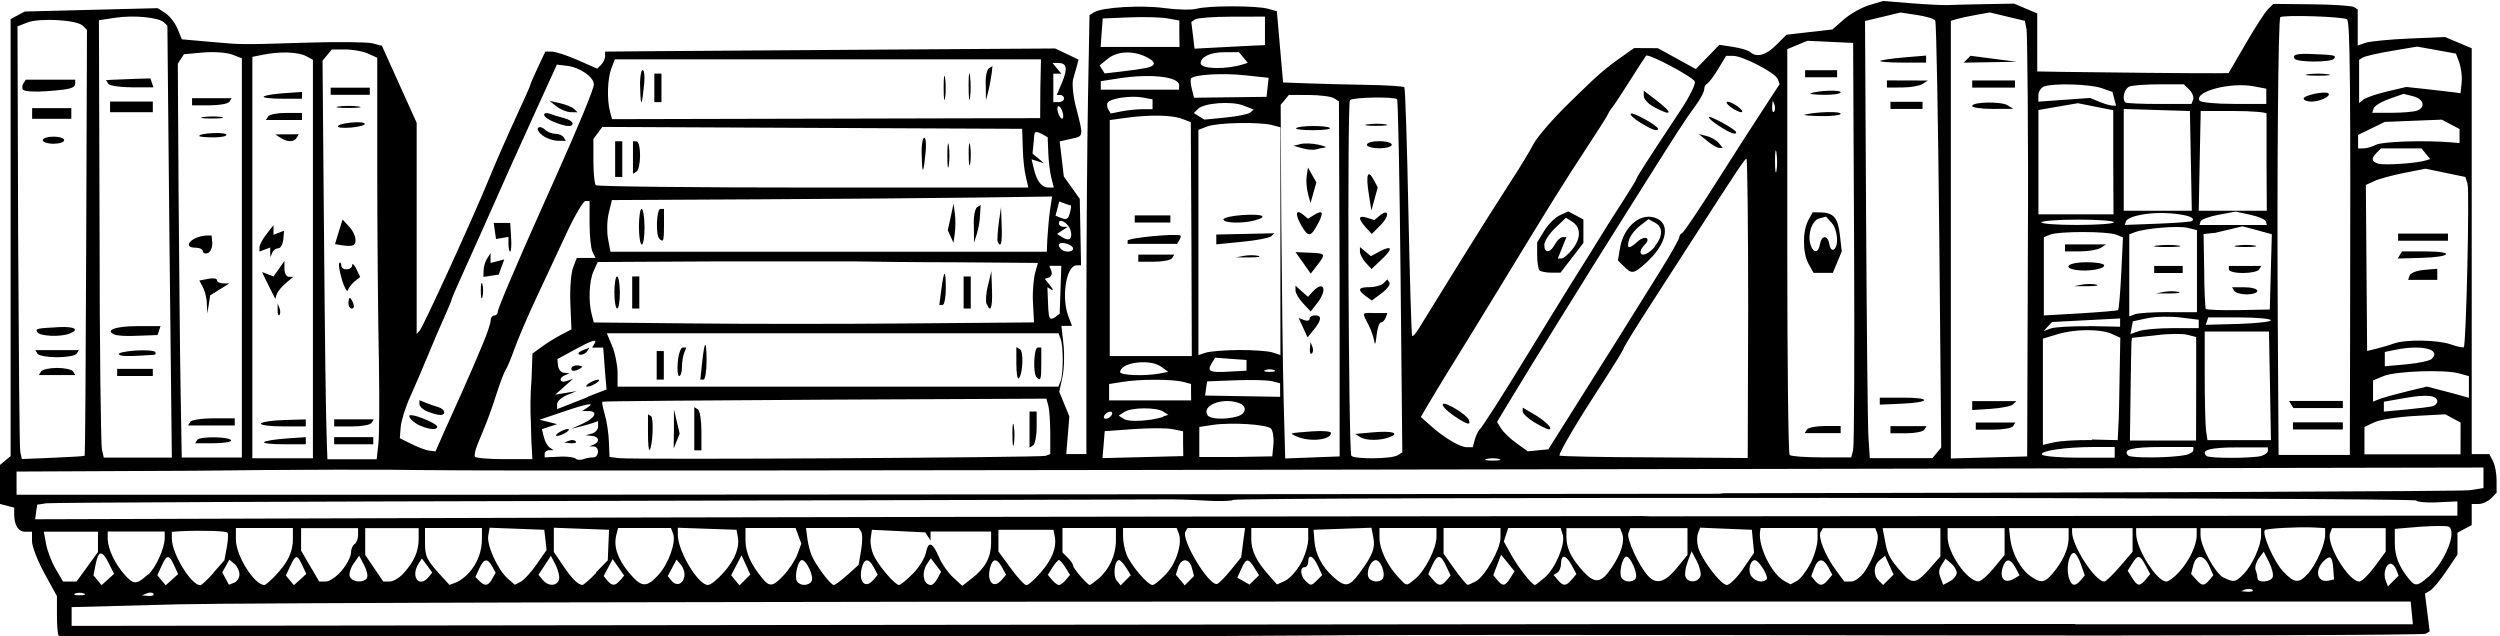 <svg width="393" height="100" version="1.1" viewBox="0 0 393 100" xmlns="http://www.w3.org/2000/svg">
<path d="m9.21 99.9c-0.14-0.14-0.26-1.6-0.26-3.23v-2.96l-1.96-3.57c-1.07-1.96-1.96-4.24-1.96-5.06v-1.49h-1.06c-1.09 0-1.74-1.03-1.74-2.78v-1.01l-2.23-0.58v-6.13l0.84-0.7 0.83-0.69v-68.7l2.23-1.19 20.9-0.526 1.21 0.795c0.67 0.438 1.52 1.54 1.9 2.45l0.68 1.65 4.3 0.383c5.31 0.474 4.7 0.468 15.4 0.141 4.86-0.149 9.49-0.1 10.3 0.115l1.45 0.386 5.46 12.1v33.2l0.47-0.53c0.6-0.68 8.39-17.7 11-24.1 1.12-2.72 3.02-7.04 4.22-9.61 1.19-2.57 2.17-4.78 2.17-4.9s0.53-1.36 1.18-2.74l1.18-2.51h1.04c0.58 0 2.42 0.604 4.08 1.34l3.04 1.34 0.62-0.616c0.34-0.339 0.62-0.943 0.62-1.34v-0.727l6.85-0.06c3.78-0.03 19.7-0.141 35.4-0.244l28.5-0.186 3.68 1.75-0.24 0.909c-0.14 0.5-0.42 1.47-0.61 2.16-0.21 0.688 0 2.79 0.51 4.66 1.13 4.43 1.16 4.29-0.88 4.74l-1.75 0.385 0.33 2.76 0.32 2.76 1.26 1.76 1.25 1.76 0.1 5.22 0.1 5.22h-0.67c-1.67 0-2.47 5.01-1.3 8.08l0.55 1.44h-1.67l0.33 2.94c0.18 1.62 0.1 3.95-0.18 5.18l-0.49 2.24 0.8 1.94 0.79 1.94-0.24 2.96-0.25 2.95h3.17v-21.4c0-11.8 0.12-27.3 0.25-34.5l0.24-13.1 0.71-0.44c1.29-0.798 7.41-1.16 11.1-0.663 2 0.27 4.26 0.316 5.04 0.102 1.8-0.502 9.38-0.505 11.2 0l1.4 0.386 0.98 11.2 3.71 0.141c2.04 0.08 6.27 0.185 9.4 0.238 3.13 0.05 5.81 0.223 5.95 0.377s0.43 8.97 0.64 19.6c0.22 10.6 0.48 19.4 0.59 19.5 0.11 0.11 0.57-0.39 1.01-1.11 0.45-0.72 3.15-5.09 5.99-9.7 2.85-4.62 6.5-10.4 8.13-12.9 1.62-2.46 3.38-5.36 3.93-6.44 0.54-1.08 3.05-3.97 5.57-6.44 4.76-4.65 5.55-5.34 8.49-7.42l1.77-1.25 3.74 0.02 5.96 3.28 3.7-3.81 2.17 0.329c1.2 0.181 2.41 0.548 2.7 0.816 0.99 0.902 2.45 0.497 4.07-1.12l1.61-1.61 7.23-0.833 1.8-1.58c1-0.872 2.79-1.88 3.99-2.24l2.17-0.651 4.41 0.353c2.43 0.194 5.05 0.323 5.82 0.286 0.77-0.04 3.42-0.103 5.88-0.147l4.48-0.08 3.64 1.54v9.12l4.06 0.07c6.03 0.1 21.7 0.239 24 0.214l2.02-0.02 2.67-4.59c1.46-2.53 3.04-4.97 3.51-5.44l0.85-0.849 6.03 0.06c3.32 0.03 6.3 0.23 6.64 0.436l0.6 0.375v5.66l1.26-0.423c0.69-0.233 3.78-0.531 6.86-0.664l5.6-0.241 4.2 1.77v63.8h2.76l0.57 1.08c0.32 0.6 0.58 1.96 0.58 3.04v1.96l-0.87 0.88c-0.49 0.48-1.37 0.88-1.96 0.88h-1.08v3.32l-1.12 0.59-1.12 0.6v3.44l-1.75 2.6c-0.96 1.43-2.11 2.81-2.55 3.07l-0.81 0.47 0.37 2.96 0.37 2.97-0.63 0.38c-0.34 0.21-37 0.33-81.4 0.26-44.4-0.1-85.5-0.1-91.4 0-25.7 0.26-199 0.376-199 0.14zm317-1.77h53.1l-0.18-1.78-0.17-1.79h-167c-92.1 0-175 0.21-184 0.44l-16.7 0.44v2.95l131-0.16c72.1-0.1 155-0.15 184-0.14zm-313-4.83c-0.38-0.16-1.01-0.16-1.4 0-0.38 0.15-0.1 0.28 0.7 0.28 0.77 0 1.09-0.13 0.7-0.28zm10.9 0c-0.19-0.19-0.67-0.2-1.08 0l-0.73 0.29 1.07 0.1c0.59 0 0.92-0.1 0.74-0.29zm330-0.56c-0.19-0.19-0.68-0.2-1.08-0.1l-0.73 0.29 1.07 0.1c0.59 0 0.92-0.1 0.74-0.29zm-337-4.17c-1.05-2.12-1.63-2.09-2.07 0.11l-0.35 1.76 0.64 0.77 0.64 0.78 1.96-1.78zm6.16 1.78c1.18-1.01 2.62-4.17 2.62-5.74v-1.05h-8.96v1.09c0 1.6 1.14 4.02 2.71 5.75 1.4 1.54 1.79 1.53 3.63-0.1zm4.09-1.49c-0.8-1.74-1.13-1.73-1.96 0.1l-0.67 1.46 0.66 0.8 0.66 0.79 1.95-1.77zm6.2 1.16 1.71-1.94 0.38-2.03c0.21-1.13 0.26-2.17 0.11-2.32-0.26-0.26-3.82-0.38-7.21-0.23l-1.54 0.1v1.05c0 2.38 3.03 7.35 4.48 7.35 0.19 0 1.12-0.87 2.07-1.94zm4.08 0.27c0-0.55-0.35-1.29-0.79-1.65l-0.8-0.66-0.55 1-0.56 0.99 0.52 0.98 0.52 0.97 0.83-0.32c0.46-0.18 0.83-0.77 0.83-1.31zm5.71 0.13c1.95-2.09 2.69-3.66 2.69-5.7v-1.72h-8.96v1.82c0 2.53 2.9 7.14 4.48 7.14 0.19 0 1-0.7 1.79-1.54zm4.17-1.56c-0.81-1.73-1.04-1.72-1.89 0.12l-0.69 1.48 0.63 0.77 0.63 0.76 0.98-0.88 0.97-0.89zm26.2 1.18c1.35-1.5 2.04-3.34 2.04-5.4v-1.64h-8.95v2.26c0 2.25 0.24 2.75 2.62 5.35l1.23 1.34 1.01-0.38c0.56-0.2 1.48-0.89 2.05-1.53zm3.65 0.96 0.54-0.97-0.54-0.99c-0.72-1.35-1.31-1.26-2.03 0.33l-0.61 1.33 0.63 0.63c0.87 0.88 1.38 0.79 2.01-0.33zm7.01-2.32 1.54-2.22-0.36-3.18-8.59-0.32-0.22 1.28c-0.24 1.52 1.51 5.36 3.08 6.72l1.11 0.97 0.95-0.51c0.52-0.28 1.64-1.52 2.49-2.74zm3.48 2.48c0.17-0.43-0.1-1.46-0.48-2.29l-0.78-1.49-0.98 1.49-0.97 1.48 0.66 0.81c0.85 1.02 2.16 1.03 2.55 0zm5.79-1.14 1.89-1.94 0.2-4.8-8.68-0.32v3.8l1.47 2.18c1.39 2.06 2.33 2.99 3.04 3.01 0.17 0 1.16-0.86 2.19-1.93zm3.86 1.2 0.61-0.74-1.81-2.59-0.71 1.34-0.71 1.32 0.58 0.71c0.74 0.9 1.27 0.88 2.04-0.1zm5.95-0.8c1.61-1.73 2.86-5.2 2.35-6.53l-0.34-0.89h-8.31l-0.27 1.07c-0.47 1.79 0.17 3.75 1.92 5.87 2 2.42 2.77 2.5 4.65 0.48zm4.12 0.21c0.1-0.53-0.13-1.35-0.52-1.82l-0.71-0.85-0.69 1.3-0.69 1.29 0.59 0.73c0.76 0.91 1.78 0.59 2.02-0.65zm6.18-0.64c1.81-2.06 2.55-3.95 2.21-5.68l-0.19-1.03-9.23-0.32v1.1c0 2.57 3.19 7.9 4.73 7.9 0.42 0 1.53-0.89 2.48-1.97zm3.5-1.18-0.69-1.52-0.82 1.57-0.81 1.57 1.31 1.59 1.7-1.7zm6 1.55c0.82-0.88 1.76-2.34 2.1-3.25l0.61-1.66-0.46-1.22-0.45-1.23h-7.87v1.98c0 1.88 0.87 3.8 2.71 6 1.12 1.34 1.63 1.24 3.36-0.62zm4.32 0.98c0.41-0.67-0.79-3.3-1.52-3.3-0.62 0-1.22 2.6-0.78 3.33 0.49 0.77 1.82 0.76 2.3 0zm5.65-0.97 1.75-1.59 0.39-2.31c0.21-1.27 0.23-2.57 0-2.89l-0.36-0.58h-8.31l0.2 1.54c0.1 0.85 0.39 2.04 0.64 2.66 0.57 1.47 3.01 4.76 3.53 4.76 0.22 0 1.19-0.72 2.14-1.59zm4.09 0.78 0.66-0.8-0.62-1.16c-0.79-1.47-1.48-1.46-1.87 0-0.6 2.28 0.54 3.49 1.83 1.94zm6.16-0.94c0.97-0.97 1.9-2.47 2.08-3.35 0.38-1.9 1.04-1.64 2.08 0.8 0.41 0.98 1.4 2.38 2.19 3.11l1.44 1.32 1.58-1.23c2.05-1.61 2.92-3.23 2.95-5.48v-1.82h-9.52v1.4l-0.42-0.64-0.4-0.63-8.4-0.41-0.19 1.35c-0.11 0.73 0.13 1.99 0.53 2.79 0.83 1.67 3.31 4.54 3.92 4.54 0.22 0 1.2-0.79 2.16-1.75zm3.9 0.71 0.56-1.04-1.62-2.12-0.56 0.84c-0.97 1.45-0.62 3.36 0.61 3.36 0.25 0 0.7-0.47 1.01-1.04zm10.1 0.23 0.67-0.8-0.63-1.16c-0.79-1.47-1.48-1.46-1.87 0-0.59 2.28 0.55 3.49 1.83 1.94zm6.12-1.16c1.81-2.06 2.54-3.95 2.2-5.68l-0.19-1.03h-8.66v3.41l1.95 2.65c1.07 1.47 2.17 2.66 2.45 2.66 0.27 0 1.27-0.88 2.22-1.97zm3.95 1.17 0.66-0.79-0.73-1.17c-0.4-0.63-0.85-1.16-1.02-1.16-0.16 0-0.61 0.53-1.01 1.16l-0.73 1.17 0.66 0.79c0.36 0.44 0.85 0.8 1.08 0.8 0.24 0 0.73-0.36 1.09-0.8zm5.11-0.18c1.7-1.43 2.76-3.72 2.76-5.99v-1.99h-8.4v3.84l0.84 0.84c0.46 0.46 0.84 1.03 0.84 1.26 0 0.42 2.26 3.02 2.61 3.02 0.1 0 0.71-0.44 1.35-0.98zm4.36-1.75c-0.41-0.65-0.91-1.19-1.11-1.19-0.7 0-0.99 2.47-0.37 3.22l0.63 0.76 0.79-0.8 0.8-0.8zm6.28 1.01c1.62-1.74 2.59-4.84 2-6.39l-0.33-0.85h-8.43v1.36c0 0.75 0.24 2.01 0.54 2.78 0.63 1.64 3.32 4.82 4.09 4.82 0.29 0 1.24-0.77 2.13-1.72zm4.07-0.95c-0.4-1.56-1.68-1.63-2.16-0.1l-0.37 1.15 1.4 1.68 0.73-0.74 0.73-0.73zm6.12 0.32 1.62-2 0.3-2.3 0.31-2.31h-9.03l-0.33 0.54c-0.77 1.24 3.72 8.67 4.98 8.25 0.29-0.11 1.26-1.08 2.15-2.18zm3.68-0.38c-0.96-1.53-1.28-1.5-2.04 0.19l-0.63 1.39 0.96 0.54 0.96 0.55 1.5-1.48zm7.29-0.62c0.66-1.17 1.19-2.9 1.19-3.87v-1.74h-8.95v1.69c0 1.88 0.75 3.46 2.72 5.69l1.32 1.5 1.27-0.58c0.69-0.31 1.8-1.53 2.45-2.69zm2.61 2.57 0.78-0.78-0.68-1.45c-0.75-1.62-1.52-1.93-1.52-0.63 0 0.46-0.25 0.84-0.56 0.84-0.77 0-0.7 1.31 0.11 2.13 0.85 0.84 0.92 0.84 1.87-0.11zm6.6-1.04c2.09-2.81 2.54-3.94 2.22-5.63l-0.3-1.55-9.1 0.32 0.13 1.68c0.15 2.15 1.18 4.12 2.95 5.71 1.89 1.69 2.51 1.61 4.1-0.53zm8.82 0.84c1.55-1.3 3.32-4.79 3.32-6.56v-1.42h-8.96v1.54c0 1.77 1.22 4.34 2.93 6.16 1.41 1.51 1.25 1.49 2.7 0.28zm4.92 0.23 0.62-0.75-0.7-1.48c-0.85-1.86-1.37-1.89-2.18-0.12l-0.63 1.39 0.72 0.85c0.86 1.06 1.37 1.08 2.17 0.11zm4.57 0.18c1.47-0.79 3.9-5.09 3.9-6.9v-1.49h-8.95v4.03l1.24 1.77c1.43 2.02 2.32 3.11 2.57 3.14 0.1 0 0.66-0.24 1.24-0.55zm5.43-0.51 0.67-1.08-1.05-1.3-1.06-1.3-0.61 1.61-0.62 1.6 0.64 0.78c0.86 1.03 1.23 0.97 2.03-0.31zm5.44-0.11c1.67-1.46 3.27-5.27 2.81-6.71l-0.33-1.06h-8.25l-0.34 1.07-0.34 1.06 1.2 2.15c1.07 1.94 3.24 4.68 3.7 4.68 0.1 0 0.79-0.54 1.55-1.19zm4.25 0.33 0.71-0.86-0.74-1.38c-0.89-1.65-1.67-1.79-1.67-0.29 0 0.6-0.26 1.25-0.59 1.45l-0.59 0.36 0.66 0.79c0.84 1.01 1.33 1 2.22-0.1zm26.9-1.67 1.74-2.53-0.18-1.81-0.17-1.81-4.06-0.16-4.07-0.17-0.33 0.87c-0.19 0.48-0.19 1.44 0 2.15 0.47 1.88 3.58 5.99 4.53 5.99 0.44 0 1.59-1.14 2.55-2.53zm10.6-0.82c0.61-1.21 1.12-2.97 1.12-3.91v-1.7h-8.96l-0.1 0.7c-0.21 2.38 1.86 6.52 3.82 7.62l0.98 0.54 0.99-0.53c0.55-0.29 1.5-1.51 2.12-2.72zm2.77 2.54 0.67-0.8-0.63-1.16c-0.8-1.5-1.61-1.46-2.21 0.11l-0.47 1.26 0.56 0.7c0.74 0.91 1.26 0.88 2.08-0.11zm9.63-2.3-0.67-1.48-0.83 0.68c-1 0.83-1.07 2.32-0.15 3.24l0.67 0.67 0.83-0.82 0.82-0.82zm10.6 1.2c0-0.41-0.4-1.08-0.88-1.48l-0.88-0.74-0.51 0.8c-0.61 0.97-0.63 1.28-0.19 2.43l0.33 0.88 1.07-0.57c0.58-0.31 1.06-0.91 1.06-1.32zm19.5 1.15 0.63-0.75-0.62-1.77c-0.34-0.96-0.82-1.76-1.08-1.76-0.73 0-1.24 2.18-0.86 3.68 0.38 1.53 1 1.72 1.93 0.6zm10.2-0.1 0.71-0.86-0.74-1.38c-0.89-1.67-1.19-1.71-2.1-0.26l-0.7 1.12 0.7 1.12c0.84 1.34 1.19 1.39 2.13 0.26zm10 0.1 0.64-0.78-0.66-1.46c-0.84-1.83-2.04-1.88-2.49-0.1l-0.35 1.36 0.76 0.85c0.94 1.07 1.29 1.1 2.1 0.12zm29.4-1.64c-0.19-0.52-0.59-0.94-0.88-0.94-0.75 0-1.22 1.53-0.8 2.62l0.36 0.94 1.68-1.68zm5.02 1.16c2.62-2.36 4.55-7.1 3.23-7.92-0.25-0.16-2.27-0.14-4.48 0l-4.01 0.34v2.17c0 2.11 0.6 3.67 2.18 5.65 1.03 1.27 1.39 1.23 3.08-0.28zm-368-1.62 1.68-2.33v-3.19h-8.52l0.37 1.98c0.2 1.08 0.89 2.85 1.52 3.92l1.14 1.94h2.12zm40 0.6c0.79-0.95 1.45-2.19 1.45-2.77 0-0.57 0.25-1.2 0.56-1.39s0.56-0.83 0.56-1.43v-1.09h-8.96v3.54l1.42 2.43 1.43 2.43h1.04c0.58 0 1.7-0.77 2.5-1.72zm3.96 1.17c0.19-0.3 0-1.21-0.44-2.03l-0.78-1.49-0.88 1.26c-0.49 0.69-0.75 1.61-0.59 2.03 0.34 0.89 2.18 1.05 2.69 0.23zm5.72-0.71c1.68-1.84 2.41-3.48 2.41-5.42v-1.72h-8.4v4.22l2.84 4.18h1c0.55 0 1.52-0.57 2.15-1.26zm3.97 0.56 0.58-0.71-0.81-1.11-0.82-1.11-0.53 0.83c-1.29 2.04 0.1 3.88 1.58 2.1zm150 0.23c0.48-0.78-0.31-2.89-1.09-2.89-0.84 0-1.61 1.95-1.1 2.79 0.43 0.69 1.79 0.75 2.19 0.1zm36-1.74c1.5-2.22 2.08-4.15 1.63-5.35l-0.33-0.84h-8.43v1.44c0 1.77 0.82 3.4 2.71 5.44 1.8 1.92 2.77 1.78 4.42-0.69zm3.76 1.69c0.39-0.62-0.8-3.4-1.45-3.4-0.63 0-1.24 2.59-0.78 3.33 0.45 0.73 1.8 0.77 2.23 0.1zm6.43-1.57 1.71-2.09v-4.22h-8.99l-0.3 0.79c-0.32 0.83 1.57 4.99 3.01 6.63 1.32 1.51 2.68 1.18 4.57-1.11zm3.74 1.29c0.16-0.43-0.1-1.5-0.54-2.37l-0.84-1.59-0.62 1.64c-0.35 0.9-0.5 1.97-0.34 2.37 0.37 0.99 1.95 0.96 2.34-0.1zm10.4 0.46c0.4-0.41-1.2-3.02-1.84-3.02-0.8 0-1.15 1.81-0.5 2.59 0.67 0.81 1.75 1 2.34 0.43zm15.4-1.2c1.41-2.02 2.4-5 2-6.04l-0.31-0.82h-8.22l-0.36 0.6c-0.48 0.76 0.68 3.67 2.37 5.98l1.34 1.82h1.06c0.58 0 1.53-0.69 2.12-1.54zm10.2-0.44 1.73-1.98v-4.44h-9.08l0.39 2.1c0.4 2.12 0.74 2.76 2.75 5.04 1.49 1.71 2.17 1.6 4.21-0.72zm10.1-0.11 1.72-2.09v-4.22h-8.96v1.38c0 2.54 3.07 6.95 4.86 7 0.36 0 1.43-0.92 2.38-2.07zm3.31 1.59 0.77-0.48-0.64-1.19c-0.8-1.49-1.54-1.52-2-0.1-0.59 1.86 0.35 2.73 1.87 1.75zm5.93-0.73c1.63-1.9 2.55-3.93 2.55-5.63v-1.54h-9.37l0.19 1.69c0.27 2.26 1.62 4.77 3.15 5.84 1.65 1.16 2.22 1.1 3.48-0.36zm10.6-1.11 2-2.34v-3.72h-9.51v0.7c0.1 2.25 3.63 7.7 5.07 7.7 0.23 0 1.32-1.05 2.43-2.34zm9.35 0.8c1.59-1.75 2.73-4.15 2.73-5.77v-1.09h-9.52v0.86c0 2.39 3.24 7.54 4.76 7.54 0.34 0 1.26-0.69 2.03-1.54zm10.1 0.37c1.35-1.36 2.75-4.45 2.75-6.09v-1.14h-9.52v1.1c0 1.76 2.31 6.03 3.59 6.66 1.67 0.81 1.87 0.77 3.18-0.53zm4.58 0.47c0.14-0.39-0.12-1.44-0.58-2.35l-0.83-1.64-0.79 1.07c-0.43 0.59-0.65 1.41-0.48 1.83 0.16 0.42 0.29 0.99 0.29 1.27 0 0.78 2.11 0.62 2.39-0.18zm5.57-0.56c1.3-1.5 2.67-4.62 2.67-6.09v-1.05l-1.82-0.1c-2.62-0.11-7.37 0.15-7.64 0.41-0.54 0.5 1.4 4.94 2.8 6.44 1.82 1.95 2.55 2.02 3.99 0.36zm3.96-0.65c-0.15-2.06-0.48-2.33-1.54-1.28-1.47 1.47-0.97 3.41 0.79 3.05l0.86-0.19zm6.5-0.44 1.73-2.35v-3.7h-8.43l-0.3 0.77c-0.66 1.73 2.88 7.63 4.58 7.63 0.38 0 1.47-1.06 2.42-2.35zm-115-7.9 128-0.11v-2.24l-3.22 0.15c-1.77 0.1-3.22-0.1-3.22-0.28 0-0.51-185-0.57-186-0.1-0.31 0.19-2.33 0.24-4.48 0.1-2.16-0.14-5.05-0.21-6.44-0.18-1.39 0-41.2 0.14-88.4 0.23-47.3 0.1-86.6 0.26-87.3 0.38l-1.4 0.22-0.16 1.15-0.16 1.14 62.9-0.19c34.6-0.12 120-0.26 191-0.31zm12-3.63c63.6-0.1 117-0.29 118-0.48l2.1-0.34v-3.22l-121 0.23c-139 0.25-192 0.3-203 0.17-4.16-0.1-20.2-0.1-35.7 0.1l-28.1 0.13v3.64h76.3c42 0 128-0.1 192-0.15zm-257-5.94c0.1-0.1 0.18-15.2 0.25-33.5l0.12-33.4-0.66-0.66c-0.91-0.908-6.77-1.25-8.69-0.504l-1.57 0.608 0.1 32.9c0.1 18.1 0.2 33.4 0.34 34l0.24 1.12 4.87-0.2c2.68-0.11 4.93-0.25 5-0.31zm-6.85-13.2c0.19-0.31 1.33-0.56 2.52-0.56 1.2 0 2.33 0.25 2.52 0.56l0.35 0.56h-5.73zm-0.56-2.8-0.34-0.56h6.85l-0.35 0.56c-0.19 0.31-1.57 0.56-3.08 0.56-1.5 0-2.89-0.25-3.08-0.56zm0-3.36c-0.36-0.59-0.23-0.62 3.5-0.82 2.39-0.11 3.15 0.41 1.5 1.04-1.4 0.54-4.62 0.4-5-0.22zm0.84-30.2c0-0.308 0.76-0.56 1.68-0.56 0.93 0 1.68 0.252 1.68 0.56s-0.75 0.559-1.68 0.559c-0.92 0-1.68-0.251-1.68-0.559zm-1.68-4.2v-0.84h6.16v1.68h-6.16zm-1.45-3.73c-0.16-0.257-0.14-0.72 0.1-1.03l0.35-0.559h7.77v0.577c0 0.767-0.78 0.978-4.64 1.25-1.78 0.125-3.37 0.02-3.53-0.24zm80 56.4c-0.1-0.93-0.1-2.82-0.15-4.2-0.1-1.39-0.1-4.37 0.1-6.63l0.15-4.1 1.48-1.07c0.8-0.6 2.19-1.45 3.06-1.9l1.59-0.83-0.17-4.07c-0.1-2.25 0.1-4.77 0.42-5.62l0.59-1.54h2.94l-0.47-0.97c-0.26-0.54-0.47-2.56-0.46-4.48v-3.5h-0.64c-0.35 0-1.72 2.33-3.04 5.18-1.32 2.84-3.46 7.44-4.76 10.2s-2.81 6.3-3.36 7.84-1.18 3.05-1.41 3.36c-0.22 0.31-0.84 1.94-1.39 3.64-0.53 1.69-1.29 3.83-1.67 4.76-0.38 0.92-0.98 2.39-1.34 3.26s-0.54 1.75-0.41 1.95c0.13 0.22 2.21 0.39 4.62 0.39h4.4zm9.62 1.4c0.98 0 1.07-1.67 0.1-1.73h-0.7l0.7-0.28c1.03-0.42 0.85-1.3-0.28-1.38l-0.98-0.1 0.98-0.26c0.53-0.14 0.98-0.64 0.98-1.12v-0.85l-0.7 0.26c-0.39 0.14-1.34 0.42-2.1 0.61l-1.4 0.35 1.82-0.83c1.97-0.91 2.42-1.95 0.84-1.96h-0.98l0.84-0.55c1.35-0.87 0-0.65-3.87 0.68l-3.66 1.24 1.39 0.34 1.38 0.35-1.21 0.39-1.19 0.4 0.31 1.24c0.17 0.68 0.58 1.43 0.92 1.65l0.61 0.41h-0.7c-0.39 0-0.7 0.27-0.7 0.57v0.56l2.24-0.1c1.23-0.1 2.42 0.1 2.63 0.3 0.21 0.21 0.74 0.25 1.16 0.1 0.43-0.16 1.13-0.3 1.57-0.3zm-3.79-2.62c0.4-0.17 0.89-0.15 1.08 0.1 0.18 0.19-0.15 0.31-0.74 0.29l-1.07-0.1zm-1.57-1.3c0.46-0.3 1.09-0.55 1.4-0.55s0.18 0.25-0.28 0.55c-0.46 0.29-1.09 0.54-1.4 0.54s-0.18-0.25 0.28-0.54zm76.5 3.67 0.74-0.28v-3.24c0-1.78-0.14-3.74-0.3-4.35l-0.31-1.12-34.8 0.16c-19.1 0.1-34.9 0.24-35 0.32-0.1 0.1 0.1 1.02 0.4 2.08 0.31 1.05 0.59 2.97 0.63 4.27l0.1 2.34 1.47 0.18c2.48 0.28 66.3-0.1 67.1-0.36zm-62.5-3.61v-2.93l0.48 0.3c0.46 0.28 0.26 4.82-0.24 5.32-0.13 0.12-0.24-1.09-0.24-2.69zm7.28-0.66v-3.39l0.56 0.35c0.31 0.19 0.56 1.72 0.56 3.39v3.05h-1.12zm50 0.88c0-1.54 0.11-2.11 0.24-1.26s0.12 2.11 0 2.8c-0.13 0.69-0.24 0-0.23-1.54zm-53.2-0.84v-3.08l0.9 3.82-0.94 2.34zm55.9 0.1v-2.83h1.12v2.49c0 1.36-0.26 2.64-0.56 2.83l-0.56 0.35zm73.8 4.62c-0.53-0.14-1.42-0.14-1.96 0-0.53 0.14-0.1 0.26 0.98 0.26s1.52-0.12 0.98-0.26zm-209-34.1-0.33-34-0.52-0.519c-0.79-0.791-4.75-1.18-7.65-0.741l-2.59 0.388 0.1 33.1c0 18.2 0.21 33.7 0.37 34.4l0.29 1.26h10.7zm-8.22 20.5v-0.56h5.6v1.12h-5.6zm0.25-2.85c-0.14-0.22 1.03-0.48 2.6-0.59s2.97 0 3.11 0.22c0.15 0.23 0.1 0.43-0.19 0.45-4.1 0.28-5.31 0.26-5.52-0.1zm-0.67-3.1c-1.6-0.68 0.16-1.33 3.58-1.33h3.65l-0.46 1.4-3.04 0.11c-1.66 0.1-3.35 0-3.73-0.18zm-0.7-35.8v-0.84h6.72v1.68h-6.72zm-0.28-3.64-0.35-0.56 1.02-0.06c0.55-0.03 2.12-0.1 3.48-0.14l2.47-0.07 0.24 0.7 0.23 0.7h-3.37c-1.86 0-3.53-0.252-3.72-0.56zm21 27.4v-31.4l-1.54-0.586c-0.84-0.322-2.89-0.465-4.55-0.318l-3.01 0.268-0.49 0.752-0.48 0.752 0.12 19.9c0.1 10.9 0.2 24.8 0.31 30.9l0.19 11.1h9.45zm-7.02 28.6c0.38-0.61 5.34-0.52 5.34 0.1 0 0.23-1.27 0.42-2.83 0.42h-2.83zm-1.09-2.84c0.19-0.31 1.84-0.56 3.67-0.56h3.32v1.12h-7.34zm2.6-18.6c0-0.87-0.33-2.04-0.63-2.6l-0.55-1.02 1.39-0.26c0.76-0.15 1.39-0.1 1.39 0.21 0 0.27 0.44 0.49 0.97 0.5h0.98l-3.02 1.88-0.22 1.43-0.23 1.42zm-0.64-8.24c0-0.3-0.51-0.54-1.12-0.54-2.21 0-0.65-1.78 1.68-1.91h0.84l0.1 1.23c0 0.67-0.28 1.36-0.7 1.52s-0.76 0-0.76-0.25zm-0.56-18.1c0-0.448 3.99-0.666 4.26-0.232 0.16 0.248-0.74 0.451-1.99 0.451s-2.27-0.1-2.27-0.219zm0.7-2.98c0.85-0.128 2.11-0.125 2.8 0 0.69 0.132 0 0.238-1.54 0.234-1.54 0-2.11-0.113-1.26-0.242zm-1.82-2.4v-0.56h6.22l-0.35 0.56c-0.19 0.308-1.59 0.56-3.11 0.56h-2.76zm19 24.7v-31.3l-1.08-0.579c-1.22-0.654-4.08-0.752-6.69-0.23l-1.75 0.35v63.1h9.52zm-7.68 28.8c0.18-0.19 1.74-0.44 3.45-0.56l3.11-0.22v1.12h-3.45c-1.9 0-3.3-0.15-3.11-0.34zm-0.5-2.92c0.16-0.25 1.81-0.5 3.67-0.55l3.39-0.1v1.1h-3.67c-2.02 0-3.55-0.21-3.39-0.46zm2.63-17.8v-1.07l0.3 0.73c0.16 0.4 0.14 0.89 0 1.07-0.19 0.19-0.32-0.14-0.29-0.73zm-1.17-3.39c-0.44-0.88-0.91-1.83-1.04-2.11l-0.23-0.51 0.9 0.34 0.9 0.35 0.86-1.22 0.85-1.22v1.24c0 0.69 0.32 1.25 0.7 1.26h0.7l-1.17 0.98c-0.65 0.54-1.29 1.32-1.42 1.73l-0.25 0.74zm0-5.72v-0.76l-1.68 0.64v-0.68c0-0.38 0.51-1.31 1.11-2.08l1.09-1.4v1.52l1.66-0.64-0.11 1.38c-0.1 0.76-0.42 1.38-0.79 1.38s-0.8 0.31-0.95 0.7l-0.29 0.7zm1.64-18-0.84-0.542 3.7-0.02-0.34 0.56c-0.44 0.703-1.43 0.703-2.52 0zm-1.96-3.36c0.19-0.308 1.46-0.56 2.83-0.56h2.49v1.12h-5.67zm-0.69-3.13c0.18-0.184 1.61-0.422 3.17-0.529l2.84-0.192v1.06h-3.17c-1.75 0-3.03-0.151-2.84-0.335zm18 54.8c0.17-1.15 0.2-7.14 0.1-13.3-0.13-6.16-0.25-19.4-0.26-29.4v-18.2l-1.43-0.65c-0.78-0.357-2.39-0.65-3.56-0.65h-2.15l-0.73 0.881-0.73 0.879 0.19 22.5c0.19 23.1 0.32 32.8 0.48 37.5l0.1 2.66h7.74zm-6.93-0.7v-0.56h6.15v1.12h-6.15zm0-2.8v-0.56h6.22l-0.35 0.56c-0.19 0.31-1.59 0.56-3.11 0.56h-2.76zm2.24-18.8c0-0.47 0.1-0.84 0.21-0.84 0.13 0 0.37 0.37 0.55 0.84 0.18 0.45 0.1 0.83-0.22 0.83-0.3 0-0.54-0.38-0.54-0.83zm-1.01-3.71c-0.4-1.27-0.58-2.45-0.42-2.62 0.17-0.16 0.31 0 0.31 0.35 0 0.89 1.66 0.84 1.71 0 0-0.39 0.32-0.13 0.65 0.57l0.61 1.27-0.86 0.69c-0.47 0.38-0.96 1.01-1.07 1.39-0.11 0.39-0.53-0.33-0.93-1.6zm0.1-5.39-1.2-0.2 0.59-1.94 0.6-1.93 1.02 1.1c1.05 1.13 1.35 2.6 0.61 2.96-0.23 0.11-0.96 0.12-1.62 0zm-0.76-18.7c0-0.517 3.93-0.931 4.23-0.446 0.13 0.216-0.77 0.488-2 0.606-1.23 0.117-2.23 0.05-2.23-0.16zm0.14-3.14c0.84-0.128 2.23-0.128 3.08 0 0.84 0.128 0.15 0.233-1.54 0.233-1.7 0-2.39-0.105-1.54-0.233zm-1.26-2.4v-0.559h6.15v1.12h-6.15zm134 55.4v-1.94l-1.68-0.34c-0.93-0.18-3.7-0.19-6.16 0l-4.48 0.32-0.17 2.12-0.18 2.12 12.7-0.32zm14.2 0.1c0.1-1.04-0.1-2.15-0.38-2.46-0.67-0.67-6.22-1.02-9.18-0.58l-2.09 0.32v4.72h5.73l5.74-0.1zm10.4-26-0.1-27.9-0.78-0.498c-0.44-0.274-2.21-0.502-3.94-0.507l-3.15-0.01-0.64 0.773-0.65 0.773 0.1 18.4c0.1 10.1 0.22 22.6 0.36 27.8l0.25 9.4 8.56-0.32zm-6.67 24.8c-1.32-0.57-1.38-0.54 2.38-0.83 1.62-0.12 2.94 0 2.94 0.24 0 1.11-3.28 1.47-5.32 0.59zm2-13.8 0.1-1.08 0.29 0.74c0.16 0.4 0.15 0.89-0.1 1.07-0.19 0.19-0.32-0.14-0.3-0.73zm-1.06-3.33-0.7-1.52 0.86 0.33c0.47 0.18 0.86 0.1 0.86-0.21 0-0.3 0.38-0.54 0.84-0.54 1.11 0 1.06 0.72-0.16 2.23l-1.01 1.24zm0-3.82c-0.67-0.71-1.2-1.61-1.2-2.03v-0.75l0.98 0.88 0.98 0.87 0.72-0.78c1.75-1.92 2.42-0.36 0.75 1.75l-1.04 1.33zm0-6.38-1.2-1.68 2.23 0.1c2.53 0.1 2.58 0.15 1.18 1.97l-1.02 1.32zm-0.28-5.86c-1.05-1.83-0.88-2.67 0.32-1.67l0.73 0.608 0.82-0.52c1.46-0.917 1.71-0.576 0.84 1.11-1.21 2.34-1.6 2.4-2.71 0.475zm1.04-5c-0.22-0.816-0.31-2.08-0.2-2.8l0.2-1.32 0.66 1.17 0.66 1.18-0.92 3.25zm-0.87-7.14-1.4-0.394 1.12-0.276c0.62-0.152 1.88-0.105 2.8 0.105 0.93 0.21 1.39 0.411 1.03 0.448-0.36 0.03-0.99 0.166-1.4 0.289s-1.38 0.05-2.15-0.172zm-0.99-3.16c0.43-0.433 4.89-0.46 5.31-0.03 0.19 0.191-1 0.347-2.64 0.347s-2.84-0.142-2.67-0.314zm16 51.4 0.69-0.44-0.27-27.6c-0.15-15.2-0.4-27.8-0.55-27.9-0.44-0.442-6.95-0.325-7.41 0.134-0.44 0.441-0.23 55.2 0.22 55.9 0.34 0.56 6.43 0.54 7.32-0.1zm-5.94-2.84-0.77-0.5 2.73-0.24c3.03-0.28 4.35 0.1 2.69 0.74-1.49 0.58-3.72 0.58-4.65 0zm2.26-14.9c-0.1-0.61-0.47-1.84-0.93-2.72-1.07-2.06-1.15-1.93 1.06-1.87h1.9l-0.28 0.74c-0.15 0.4-0.49 0.73-0.75 0.73-0.25 0-0.56 0.94-0.68 2.09-0.12 1.16-0.26 1.6-0.32 0.98zm-1.38-7.26c-1.36-1-1.18-1.41 0.62-1.41 0.86 0 1.84-0.28 2.18-0.61l0.6-0.61 0.33 0.52c0.17 0.28-0.38 1.03-1.23 1.66l-1.54 1.14zm0-5.25c-0.5-0.56-0.91-1.34-0.91-1.73v-0.73l0.86 0.71 0.86 0.72 1.38-0.74c2-1.07 2.14-0.46 0.3 1.27l-1.58 1.5zm0-5.56c-1.26-1.4-1.19-1.95 0.21-1.51l1.14 0.364 0.83-0.686c1.47-1.22 1.62 0.02 0.17 1.47l-1.4 1.4zm0.47-5.32c-0.48-3-0.14-3.89 0.8-2.13l0.62 1.16-0.5 1.82-0.5 1.82zm-0.29-7.67c0-0.308 0.88-0.56 1.96-0.56s1.96 0.252 1.96 0.56-0.88 0.56-1.96 0.56-1.96-0.252-1.96-0.56zm0.14-3.2c0.85-0.128 2.11-0.125 2.8 0 0.69 0.132 0 0.237-1.54 0.234-1.54 0-2.11-0.114-1.26-0.242zm59.8 28.9c0-12.9-0.12-23.5-0.27-23.5-0.25 0-1.38 1.7-8.4 12.6-1.58 2.46-4.69 7.29-6.9 10.7-2.22 3.44-4.03 6.39-4.03 6.56s-1.61 2.78-3.57 5.8c-3.38 5.16-6.5 10.4-6.5 11 0 0.13 6.68 0.27 14.8 0.29l14.8 0.1zm16.5 22.3c0.17-0.69 0.23-15.4 0.15-32.6l-0.15-31.4-7.18-0.338-3.17 1.31v31.7c0 17.5 0.16 31.9 0.37 32.1 0.2 0.21 2.47 0.38 5.03 0.38h4.65zm-7.27-3.22c0.19-0.31 1.46-0.56 2.83-0.56h2.48v1.12h-5.66zm0.24-26.1c-0.93-1.73-0.94-5.11 0-6.83l0.66-1.22 1.24 0.01c2.04 0.02 2.74 0.836 3.05 3.55l0.29 2.58-1.4 3.38h-3.03zm1.82-3.03c0.23-1.49 1.24-1.48 1.47 0 0.1 0.63 0.42 1 0.7 0.83 0.83-0.51 0.61-3.16-0.35-4.21l-0.87-0.963-1.04 0.272c-1.17 0.306-1.91 2.51-1.4 4.13 0.45 1.41 1.26 1.37 1.49-0.1zm-2.34-20.4c1.99-0.441 5.59-0.518 5.59-0.119 0 0.239-1.45 0.405-3.21 0.369-1.77-0.03-2.85-0.148-2.38-0.25zm0.84-3.33c1.31-0.456 4.75-0.575 4.75-0.164 0 0.246-1.19 0.427-2.65 0.403-1.47-0.02-2.41-0.132-2.1-0.239zm-0.84-3.08v-0.559h5.03v1.12h-5.03zm20.7 59.6 0.7-0.85-0.31-33.3c-0.18-18.3-0.46-33.5-0.63-33.8s-1.47-0.674-2.89-0.887l-2.58-0.387-2.78 0.668-2.79 0.667 0.17 31.1c0.1 17.1 0.25 32.6 0.37 34.4l0.21 3.22h9.84zm-7.28-3.64v-0.56h5.67l-0.35 0.56c-0.19 0.31-1.47 0.56-2.83 0.56h-2.49zm-1.68-4.49v-0.55h3.74c4.54 0 4.21 0.77-0.42 0.96l-3.32 0.14zm1.68-46.5v-0.56h5.04v1.12h-5.04zm-0.56-3.36v-0.56l6.44 0.02-0.84 0.542c-0.46 0.298-1.91 0.546-3.22 0.551l-2.38 0.01zm-1.04-3.62c0.14-0.144 1.82-0.392 3.73-0.552l3.47-0.29v1.1h-3.73c-2.05 0-3.61-0.118-3.47-0.261zm23.2 29.3c0.1-18.1-0.1-33.5-0.2-34.2l-0.27-1.4-2.76-0.661-2.75-0.661-2.09 0.369c-1.14 0.203-2.52 0.498-3.06 0.657l-0.98 0.288v68.8l12-0.32zm-8.19 28.1v-0.56h6.22l-0.34 0.56c-0.19 0.31-1.59 0.56-3.12 0.56h-2.76zm-0.56-3.22v-0.7h6.94l-0.53 0.51c-0.29 0.28-1.86 0.59-3.47 0.7l-2.94 0.19zm0-47.1c0-0.667 4.59-0.741 5.6-0.09l0.84 0.542-3.22 0.01c-1.77 0-3.22-0.203-3.22-0.461zm0-3.45v-0.56h6.72v1.12h-6.72zm-0.8-3.9 0.53-0.54 7.27 0.938-8.35 0.14zm23.2 61.8v-0.84h-3.28c-4.43 0-8.51 0.6-8.15 1.19 0.17 0.27 2.8 0.49 5.87 0.49h5.56zm11.1 0.44c0.69-0.16 1.26-0.51 1.26-0.78v-0.5h-5.01c-4.64 0-6.17 0.4-5.22 1.35 0.43 0.42 6.98 0.37 8.97-0.1zm12 0.1c0.54-0.15 0.98-0.51 0.98-0.8v-0.52h-4.72c-4.37 0-5.88 0.41-4.95 1.34 0.42 0.41 7.16 0.4 8.69 0zm13.9-17.7c0.1-41 0-50.5-0.47-50.9-0.44-0.44-10.1-0.751-10.5-0.339-0.33 0.329-0.53 24.1-0.4 47.1l0.13 21.7h11.2zm-8.98 13v-0.56h7.84v1.12h-7.84zm-0.28-3.36-0.34-0.56h8.46v1.12h-7.77zm1.96-48.1c0-0.519 3.44-1.23 3.9-0.806 0.46 0.417-1.32 1.28-2.64 1.29-0.69 0-1.26-0.215-1.26-0.488zm0.7-3.82c0.85-0.128 2.24-0.128 3.08 0 0.85 0.128 0.15 0.233-1.54 0.233s-2.38-0.105-1.54-0.233zm-2.13-2.45c-0.4-0.64 0.35-0.829 2.83-0.725 3.53 0.148 3.72 0.189 3.39 0.723-0.37 0.608-5.85 0.609-6.22 0zm26.1 59.7v-2.5l-1.2-0.64-1.2-0.65-4.82 0.26c-2.65 0.15-5.51 0.59-6.35 1l-1.54 0.73v4.3h15.1zm-317-1c1.84-4.05 3.99-8.87 4.55-10.2 0.26-0.62 0.99-2.35 1.63-3.86 0.63-1.5 1.15-3.07 1.15-3.49s0.25-0.77 0.56-0.77 0.56-0.27 0.56-0.6c0-0.5 3.07-7.72 7.37-17.3 0.62-1.39 1.35-3.02 1.63-3.64 3.86-8.64 6.11-14.1 6.1-14.8 0-1.16-2.2-2.67-4.19-2.91l-1.62-0.194-3.1 6.8c-2.87 6.27-4.84 10.7-8.75 19.5-0.82 1.85-2.21 4.95-3.1 6.9s-1.62 3.65-1.62 3.78c0 0.14-0.49 1.32-1.08 2.62-0.6 1.31-1.76 4.01-2.58 6.02-0.82 1.99-2.09 4.97-2.83 6.59s-1.41 3.76-1.49 4.74l-0.14 1.78 1.96 0.97c1.08 0.54 2.34 0.99 2.81 1l0.84 0.1zm-3.67-0.97c-1.21-0.49-2.3-1.69-1.53-1.69 0.95 0 4.13 1.38 4.13 1.79 0 0.57-1.04 0.53-2.6-0.1zm1.06-2.26c-0.69-0.28-1.26-0.8-1.26-1.15v-0.63l0.98 0.4c0.54 0.22 1.42 0.53 1.96 0.68 1.12 0.32 1.34 1.29 0.28 1.24-0.38 0-1.26-0.26-1.96-0.54zm8.39-19c0-1.08 0.12-1.52 0.26-0.98s0.14 1.42 0 1.96-0.26 0.1-0.26-0.98zm0.44-3.18c0-0.56 0.25-1.4 0.55-1.86l0.54-0.84v1.53l2.16-0.56-0.44 1.19-0.44 1.2-2.4 0.36zm3.91-4.12v-1.15l-0.98 0.17-0.98 0.16-0.18-1.26-0.18-1.26h2.6l0.13 2.24c0.1 1.23 0 2.24-0.14 2.24-0.15 0-0.27-0.52-0.27-1.15zm5.36-17.1c-0.6-0.449-0.91-0.991-0.69-1.2 0.21-0.214 0.69-0.09 1.05 0.275 0.36 0.364 1.1 0.662 1.63 0.662 0.54 0 1.14 0.252 1.33 0.56l0.34 0.56-1.29-0.02c-0.71-0.01-1.78-0.385-2.37-0.834zm1.78-2.12c-0.85-0.335-1.54-0.839-1.54-1.12 0-0.282 0.4-0.358 0.89-0.17s1.5 0.495 2.24 0.681 1.35 0.563 1.35 0.837c0 0.627-0.97 0.552-2.94-0.228zm0.42-2.44-1.12-0.888 1.68 0.386c0.92 0.212 1.92 0.62 2.21 0.906l0.53 0.52-1.09-0.02c-0.6-0.01-1.6-0.417-2.21-0.906zm160 47.4c4.39-6.95 9.01-14.3 13.6-21.7 1.59-2.56 2.89-4.87 2.89-5.13s0.2-0.56 0.45-0.66 2.68-3.72 5.4-8.02c2.73-4.31 6.08-9.54 7.45-11.6l2.48-3.8-0.3-0.801c-0.38-0.979-5.51-3.64-7.02-3.64h-1.09l-1.28 2.1c-0.7 1.16-1.48 2.18-1.73 2.29-0.24 0.103-0.44 0.495-0.44 0.871s-0.56 1.47-1.26 2.42c-2.03 2.8-2.3 3.22-10.6 16.4-7.62 12.1-14.8 23.7-18.8 30.3l-1.91 3.17 0.65 1.04c0.36 0.57 1.44 1.62 2.42 2.31l1.76 1.27 3.24-0.32zm-6.31 2.25c-1-0.61-1.82-1.38-1.82-1.71v-0.6l1.72 1.01c1.88 1.1 3.18 2.41 2.41 2.41-0.27 0-1.31-0.5-2.31-1.11zm14.1-24.5-0.94-0.93 0.3-1.85c0.59-3.67 3.55-5.97 5.98-4.67 2.01 1.08 1.21 4.1-1.82 6.85-1.99 1.8-2.27 1.85-3.52 0.6zm4.81-3.12c1.35-1.62 1.36-3.03 0.1-3.74l-1.06-0.568-1.39 1.09c-0.77 0.599-1.52 1.61-1.68 2.23-0.37 1.37 0 1.43 1.37 0.2 1.13-1.02 2.19-0.57 1.12 0.49-0.36 0.37-0.66 0.87-0.66 1.11 0 0.88 1.23 0.43 2.27-0.81zm8.28-16.6-1.32-1.09 1.24 0.311c0.69 0.172 1.53 0.663 1.89 1.09l0.64 0.779h-0.56c-0.31 0-1.16-0.491-1.89-1.09zm1.88-2.35c-1.02-0.649-1.74-1.28-1.61-1.41 0.24-0.247 4.29 2 4.29 2.39 0 0.488-0.92 0.153-2.68-0.974zm1.81-2.98c-0.6-0.452-0.82-0.83-0.5-0.84 0.33-0.01 1.08 0.353 1.68 0.804 0.6 0.453 0.82 0.831 0.5 0.84-0.33 0.01-1.08-0.352-1.68-0.804zm-40.2 52.2c0.21-0.69 0.56-1.38 0.76-1.54 0.32-0.24 3.76-5.61 7.04-11 2.94-4.8 7.1-11.6 9.58-15.5 1.5-2.41 2.99-4.8 3.3-5.32 0.31-0.516 1.51-2.39 2.66-4.17 1.15-1.78 2.09-3.33 2.09-3.46 0-0.216 1.4-2.4 7.02-10.9 1.31-1.99 2.26-3.93 2.11-4.31-0.28-0.743-7.3-4.47-7.66-4.07-0.12 0.129-1.25 1.87-2.51 3.87-1.26 2-2.51 3.9-2.78 4.22s-0.59 0.827-0.71 1.12-1.63 2.68-3.35 5.29c-3.54 5.38-5.16 7.97-13.7 22-3.35 5.47-6.97 11.4-8.05 13.1-1.08 1.75-2.48 4.08-3.13 5.18l-1.18 2 1.46 1.31c2.13 1.92 4.68 3.45 5.75 3.45h0.95zm-3.25-3.63c-1.15-0.77-1.96-1.61-1.8-1.87 0.29-0.47 3.77 1.63 4.09 2.47 0.35 0.93-0.24 0.77-2.29-0.6zm13.4-22.9c-0.2-0.21-0.37-1.28-0.37-2.38v-2.01l1.11-1.83c0.62-1.01 1.72-2.1 2.45-2.44l1.33-0.606 2.38 1.27v3.68l-3.6 4.68h-1.47c-0.8 0-1.63-0.17-1.83-0.37zm5.21-3.38c1.35-1.71 1.3-3.41-0.1-4.29l-0.96-0.602-1.7 1.63c-0.93 0.897-1.7 2.09-1.7 2.65 0 1.35 0.93 1.29 1.68-0.11 0.33-0.61 0.87-1.12 1.2-1.12h0.6l-0.34 0.84c-0.19 0.46-0.49 1.22-0.68 1.68l-0.34 0.84h0.58c0.32 0 1.11-0.68 1.76-1.51zm10.7-19.8c-1.03-0.631-1.74-1.29-1.57-1.46 0.31-0.304 4.29 1.91 4.29 2.38 0 0.494-0.9 0.187-2.72-0.918zm2.02-2.53c-0.84-0.46-1.54-1.22-1.54-1.69v-0.85l1.96 1.5c2.76 2.1 2.54 2.64-0.42 1.04zm68.9 52.3 4.06 0.1 0.1-2.08c0.1-1.15 0.15-4.77 0.2-8.05l0.11-5.96-1.35-0.62c-1.76-0.8-5.92-0.78-8.65 0.1l-2.17 0.65v16.7l1.82-0.41c1.01-0.22 3.65-0.38 5.88-0.34zm16.4-8v-8.11l-1.41-0.36c-0.78-0.19-3.05-0.18-5.04 0.1l-3.63 0.38-0.1 0.66c0 0.36-0.1 3.99-0.14 8.07l-0.1 7.42h10.4zm11.6-0.44-0.16-8.53h-10.1v6.97c0 3.84 0.1 7.68 0.2 8.54l0.23 1.56h9.98zm-174 4.82 0.82-0.26-0.82-0.52c-1.09-0.69-5.08-0.67-6.14 0.1l-0.84 0.55 0.84 0.54c0.77 0.49 4.11 0.31 6.14-0.34zm-8.1-0.2c0.19-0.3 0.1-0.56-0.21-0.56s-0.72 0.26-0.91 0.56c-0.19 0.31-0.1 0.56 0.21 0.56s0.72-0.25 0.91-0.56zm19.7 0.21c1.46-0.39 1.67-1.61 0.38-2.1-2.53-0.97-5.97 0.31-5.01 1.87 0.4 0.64 2.67 0.76 4.63 0.23zm188-1.63c0.38-0.12 0.7-0.45 0.7-0.74 0-0.97-1.64-1.15-5.03-0.55l-3.37 0.59v1.55l3.5-0.32c1.92-0.18 3.81-0.42 4.2-0.53zm-290-1.5 2.91-1.13-0.18-2.03c-0.1-1.12-0.21-2.6-0.25-3.29l-0.1-1.26h-1.74l0.34-0.56c0.55-0.89-0.21-0.67-3.1 0.9l-2.7 1.47 0.1 1.05c0.1 0.58 0.47 1.08 0.94 1.1l0.87 0.1-0.7 0.28c-1.1 0.44-0.83 1.32 0.28 0.91l0.98-0.35-2.8 2.5 3.36-0.56-1.54 0.63c-0.85 0.35-1.54 0.99-1.54 1.42v0.79l0.98-0.39c0.53-0.22 2.29-0.9 3.89-1.53zm0.16-2.12c0.46-0.29 1.1-0.54 1.4-0.54 0.31 0 0.18 0.25-0.28 0.54-0.45 0.3-1.09 0.55-1.4 0.55-0.3 0-0.17-0.25 0.28-0.55zm-2.79-2.25c0-0.3 0.38-0.54 0.84-0.54 0.45 0 0.84 0.1 0.84 0.21 0 0.13-0.39 0.37-0.84 0.55-0.46 0.18-0.84 0.1-0.84-0.22zm1.12-2.44c0-0.13 0.39-0.37 0.86-0.56l0.87-0.33-0.34 0.55c-0.33 0.53-1.39 0.79-1.39 0.34zm96.3 6.12v-1.3l-1.26-0.33c-1.64-0.44-6.85-0.44-9.52 0l-2.1 0.34v2.57h12.9zm191-0.1 3.28-0.79 2.32 0.6c1.28 0.33 2.77 0.73 3.3 0.89l0.98 0.28v-3.41l-1.54-0.43c-2.26-0.64-10.1-0.36-11.9 0.43l-1.63 0.67v3.34l0.98-0.4c0.54-0.21 2.45-0.75 4.25-1.18zm-177-0.31v-1l-1.26-0.32c-0.69-0.18-3.28-0.24-5.74-0.15l-4.47 0.17-0.17 1.11-0.15 1.12 11.8 0.2zm-34.5-1.35c0.44-1.15 0.44-5.48 0-6.63l-0.34-0.88h-71l0.85 2.02c0.46 1.12 0.84 3.01 0.84 4.2v2.17h69.3zm-63.5-2.47v-2.24h1.12v4.48h-1.12zm7.14-0.42c0.39-3.63 0.7-3.73 0.7-0.24 0 1.59-0.22 2.9-0.49 2.9h-0.49zm49.4 0.2v-2.65l0.58 0.35c0.59 0.38 0.44 3.92-0.2 4.56-0.21 0.21-0.38-0.81-0.38-2.26zm3.18 2.08c-0.6-0.59-0.43-4.66 0.18-4.66h0.56v2.52c0 2.56-0.1 2.8-0.74 2.14zm-56.4-2.42c0.11-1.24 0.46-2.24 0.77-2.24h0.56l-0.34 0.88c-0.19 0.49-0.34 1.5-0.34 2.24 0 0.75-0.2 1.36-0.44 1.36-0.23 0-0.33-1.01-0.21-2.24zm75.7 1.85 1.4-0.26-1.09-0.8c-1.79-1.31-6.47-0.7-6.47 0.84 0 0.5 3.92 0.65 6.16 0.22zm13.7-1.29v-0.84l-4.92-0.36-0.47 0.74c-0.88 1.39-0.48 1.63 2.45 1.46l2.94-0.16zm4.34 0.75c-0.38-0.16-1.01-0.16-1.4 0-0.38 0.15-0.1 0.28 0.7 0.28 0.77 0 1.09-0.13 0.7-0.28zm182-1.78c1.49-1.48-1.53-2.25-5.66-1.43l-1.74 0.36v2.25l3.42-0.31c1.89-0.17 3.68-0.56 3.98-0.87zm-195-18.8-0.1-18.4-1.37-0.519c-1.59-0.605-5.08-0.67-8.77-0.164l-2.6 0.356v37.1h12.9zm-8.35 2.98v-0.56h5.66l-0.34 0.56c-0.19 0.31-1.47 0.56-2.84 0.56h-2.48zm-1.68-2.75c0-0.43 7.69-1.17 8.31-0.8 0.11 0.1 0 0.39-0.17 0.71l-0.37 0.6h-7.77zm1.12-3.41v-0.56h5.6v1.12h-5.6zm16.4 20.6c2.19 0 4.55 0.15 5.24 0.38l1.26 0.41v-35.8l-1.26-0.338c-1.99-0.533-8.6-0.407-10.2 0.193l-1.43 0.546v35.4l1.19-0.38c0.65-0.2 2.98-0.39 5.18-0.41zm0.77-14.8c0.7-0.14 1.71-0.13 2.24 0 0.54 0.14-0.1 0.25-1.27 0.24h-2.24zm-4.35-2.54v-0.81l9.13-0.2-0.5 0.47c-0.28 0.26-2.33 0.66-4.57 0.87l-4.06 0.4zm1.12-3.18c0-0.28 1.39-0.595 3.08-0.7 3.15-0.196 4.09 0.247 1.82 0.855-1.91 0.512-4.9 0.418-4.9-0.155zm184 19.5c1.83-0.67 6.88-0.59 9 0.15 0.98 0.35 1.88 0.54 1.99 0.42 0.37-0.38 0.92-24.6 0.58-25.7l-0.33-1.05-6.27-1.3-3.34 0.657c-1.83 0.361-3.95 0.935-4.69 1.28l-1.35 0.617 0.1 13 0.1 13.1 1.47-0.36c0.82-0.2 2.07-0.57 2.79-0.84zm2.47-10.7c0.13-0.39 1.16-0.78 2.29-0.87l2.06-0.18v1.75h-4.58zm-1.53-3.22 0.34-0.56h3.64c4.75 0 4.2 0.89-0.63 1.02l-3.7 0.1zm-0.28-2.8v-0.56h7.84v1.12h-7.84zm-35.4 14.3h4.06v-1.32l-2.94-0.36c-1.62-0.19-3.95-0.14-5.17 0.13l-2.24 0.48-0.2 1.01-0.19 1 1.31-0.47c0.72-0.26 3.13-0.47 5.37-0.47zm-13.2-0.32 4.9 0.1v-1.3l-10.7 0.56-0.66 0.71-0.67 0.72 1.12-0.41c0.62-0.23 3.33-0.39 6.02-0.35zm-166-3.76c-0.1-1.76 0.13-3.87 0.36-4.68l0.42-1.49-13-0.1c-7.15 0-14.3-0.11-15.8-0.14h-21.6l-18.8 0.1-0.65 1.43c-0.7 1.53-0.84 4.79-0.29 6.82l0.33 1.25 15.2 0.15c8.36 0.1 23.9 0.1 34.6 0l19.4-0.16zm-65.8-1.52c0-1.38 0.19-2.52 0.42-2.52s0.43 1.14 0.44 2.52c0 1.39-0.18 2.52-0.42 2.52s-0.44-1.14-0.44-2.52zm2.8 0v-2.52h1.12v5.04h-1.12zm52.1 0v-2.52h1.12v5.04h-1.12zm3.6 1.8c-0.15-0.4-0.1-1.73 0.24-2.94l0.52-2.22 0.1 2.94c0.1 2.86-0.25 3.69-0.82 2.22zm-7.11-2.22c0.42-3.26 0.71-3.36 0.71-0.24 0 1.44-0.23 2.62-0.51 2.62h-0.51zm209 4.78c-0.1-0.25-2.32-0.44-4.99-0.44h-4.85l-0.19 0.58-0.2 0.58 5.19-0.14c2.85-0.1 5.12-0.34 5.04-0.58zm-191-0.59 0.61-0.41 0.26-7.56h-1.88l0.31 0.81c0.17 0.43 0 0.9-0.36 1.02l-0.67 0.23 0.84 1.04c0.46 0.57 0.56 0.86 0.2 0.65l-0.63-0.38 0.1 2.51c0.1 2.56 0.2 2.83 1.29 2.09zm167-1.04c0.12-0.11 0.34-2.71 0.49-5.79l0.27-5.6-1.06-0.43c-1.32-0.54-9.12-0.56-10.4 0l-0.98 0.4v12.3l5.74-0.33c3.16-0.19 5.84-0.42 5.97-0.53zm-5.68-3.97c0.7-0.13 1.71-0.13 2.24 0 0.54 0.14-0.1 0.25-1.27 0.25h-2.24zm-0.85-2.29c-2.37-0.35-1.26-1.23 1.54-1.23 1.54 0 2.8 0.22 2.8 0.5 0 0.57-2.5 0.99-4.34 0.73zm-1.82-3.47v-0.56h6.44l-0.84 0.55c-0.46 0.29-1.91 0.54-3.22 0.55h-2.38zm16.3 10.1h4.44v-12.9l-1.45-0.359c-1.46-0.368-6.69 0.06-8.3 0.679l-0.89 0.34v12.9l0.89-0.34c0.48-0.19 2.88-0.34 5.31-0.34zm-0.74-3.2c0.7-0.13 1.71-0.13 2.24 0 0.54 0.14 0 0.25-1.26 0.25h-2.24zm-1.54-3.52v-0.56h4.48v1.12h-4.48zm0.43-3.76c1.01-0.13 2.52-0.13 3.36 0s0 0.23-1.83 0.23c-1.85 0-2.54-0.11-1.53-0.23zm17.9 4.13 0.16-5.91-2.3-0.63-2.31-0.616-1.77 0.426c-0.98 0.23-1.96 0.46-2.19 0.52-0.23 0.1-0.82 0.13-1.29 0.17l-0.87 0.1 0.1 5.74c0 3.16 0.16 5.86 0.25 6.02 0.1 0.16 2.39 0.24 5.11 0.2l4.95-0.1zm-5.75 2.99-0.35-0.56h1.99c1.1 0 1.99 0.25 1.99 0.56s-0.73 0.56-1.64 0.56-1.8-0.25-1.99-0.56zm-0.84-3.36v-0.56h5.1l-0.35 0.56c-0.19 0.31-1.33 0.56-2.55 0.56-1.21 0-2.2-0.25-2.2-0.56zm1.26-3.76c0.85-0.13 2.11-0.13 2.8 0s0 0.23-1.55 0.23c-1.53 0-2.1-0.11-1.25-0.24zm-187-1.07c0.1-1.11 0.21-3.06 0.4-4.33l0.35-2.31-11.9 0.165c-6.55 0.09-22.1 0.216-34.6 0.279l-22.7 0.116-0.49 2.02c-0.28 1.11-0.33 2.93-0.12 4.06l0.38 2.04h68.6zm-64.2-1.89c0-1.54 0.19-2.8 0.42-2.8 0.23 0 0.44 1.26 0.46 2.8 0 1.54-0.18 2.8-0.42 2.8-0.26 0-0.46-1.26-0.46-2.8zm56.4 2.38c-0.11-0.23 0-1.55 0.16-2.94l0.36-2.52 0.1 2.94c0.1 2.72-0.12 3.56-0.6 2.52zm-53.2-0.51c-0.6-0.6-0.43-4.67 0.18-4.67h0.56v2.52c0 2.57-0.1 2.81-0.74 2.15zm45.8-0.33-0.45-0.99 0.46-2.09 0.45-2.09 0.2 1.54c0.12 0.847 0.11 2.23 0 3.08l-0.21 1.54zm3.65-1.64c-0.1-1.44 0.2-2.78 0.51-2.97l0.56-0.346-0.1 1.57c0 0.865-0.26 2.2-0.5 2.97l-0.45 1.4zm15.6 3.53c0-0.28-0.5-0.63-1.12-0.79-1.1-0.29-1.48 0.17-0.74 0.91 0.54 0.54 1.86 0.46 1.86-0.12zm-0.39-2.83c-0.29-1.13-1.85-2.09-1.85-1.14 0 0.298 0.32 0.546 0.7 0.551l0.7 0.01-1.68 1.1 0.81 0.53c1.11 0.71 1.67 0.26 1.32-1.05zm164-1.3c0-0.231-2.5-0.42-5.56-0.42-3.07 0-5.69 0.189-5.83 0.42-0.14 0.23 2.36 0.42 5.57 0.42 3.2 0 5.82-0.19 5.82-0.42zm12.3-0.196c0.56-0.538-0.73-0.989-3.45-1.21-3.12-0.256-6.66 0.404-6.96 1.29l-0.18 0.535 5.18-0.196c2.85-0.108 5.28-0.298 5.41-0.42zm11.6 0.06c-0.1-0.308-1.22-0.78-2.47-1.05l-2.29-0.49-2.66 0.49c-1.47 0.269-2.75 0.741-2.85 1.05l-0.18 0.56h10.6zm-188-1.4c0.17-0.616 0.22-1.12 0.12-1.12-0.11 0-0.55-0.14-1-0.312l-0.81-0.312-0.29 1.12-0.3 1.12 0.64 0.263c1.14 0.467 1.35 0.37 1.64-0.769zm164-7.9v-8.18l-2.79-0.55-2.78-0.552-6.19 1.07v16.4h11.8zm12.2-0.214-0.15-7.84-10.4-0.322v16h10.7zm11.9 0.42v-7.84c0-0.231-2.33-0.42-5.17-0.42h-5.18l-0.16 7.84-0.15 7.84h10.7zm-195 2.24c-0.24-0.847-0.48-2.92-0.52-4.62l-0.1-3.08-66-0.299-1.4 1.91v3.44c0 1.89 0.17 3.61 0.38 3.81 0.2 0.205 15.6 0.373 34.2 0.373h33.8zm-64.6-2.94v-2.8h1.12v5.6h-1.12zm2.8-0.247v-2.55h0.56c0.31 0 0.56 0.992 0.56 2.21s-0.25 2.36-0.56 2.55l-0.56 0.346zm45.4-0.173c-0.1-1.62 0.13-2.94 0.38-2.94 0.24 0 0.35 0.945 0.24 2.1-0.34 3.6-0.56 3.89-0.62 0.84zm4.02-0.14c0-1.69 0.1-2.39 0.23-1.54s0.13 2.23 0 3.08-0.23 0.154-0.23-1.54zm3.35-0.28c0-1.54 0.11-2.1 0.24-1.25s0.12 2.11 0 2.8c-0.13 0.689-0.24 0-0.23-1.55zm13 3.78c-0.22-0.847-0.44-2.63-0.48-3.96l-0.1-2.42-0.98-0.548c-0.53-0.302-1.01-0.347-1.05-0.101-0.1 0.246-0.13 1.07-0.21 1.84l-0.14 1.39 0.92 0.756 0.9 0.756-1.97-0.622 0.37 1.52c0.45 1.94 1.23 2.92 2.29 2.92h0.84zm114-3.91c-0.13-0.851-0.24-0.288-0.24 1.25 0 1.54 0.1 2.24 0.23 1.55s0.14-1.95 0-2.8zm102 1.2 0.76-0.242-1.38-1.67h-6.36l-0.67 0.672c-0.93 0.931-0.84 1.44 0.31 1.74 1.01 0.264 5.99-0.08 7.34-0.505zm-7.73-2.49c0.95-0.506 7.65-0.722 11.7-0.379l1.4 0.119v-2.21l-1.4-0.737-1.39-0.736-8.96 0.355-4.2 2.05v2.11h0.88c0.48 0 1.36-0.26 1.95-0.579zm-210-8.8 0.1-4.62h-67l-0.54 1.44c-0.61 1.59-0.71 4.91-0.21 6.76l0.32 1.2 67.3-0.16zm-62.9 0c-0.1-1.62 0.13-2.94 0.38-2.94s0.36 0.945 0.25 2.1c-0.35 3.6-0.56 3.89-0.63 0.84zm47.7-0.14c0-1.69 0.1-2.39 0.23-1.54s0.13 2.23 0 3.08-0.23 0.154-0.23-1.54zm3.92-0.28c0-1.85 0.11-2.54 0.23-1.53 0.13 1.01 0.12 2.52 0 3.36-0.12 0.841-0.23 0.02-0.22-1.83zm-49.4 0.28v-2.24h1.12v4.48h-1.12zm52.1-0.387c-0.1-1.29 0.19-2.5 0.5-2.69l0.55-0.346-0.1 1.01c-0.1 0.557-0.26 1.77-0.49 2.69l-0.43 1.68zm12 3.97c-0.2-0.519-0.49-0.818-0.65-0.664-0.15 0.154-0.11 0.705 0.1 1.22 0.2 0.519 0.48 0.818 0.64 0.664 0.15-0.154 0.12-0.705-0.1-1.22zm29.6 0.284 0.52-0.466-1.64-0.63c-1.88-0.728-6.18-0.398-7.13 0.548l-0.64 0.646 0.82 0.514 0.84 0.514 3.36-0.329c1.85-0.181 3.59-0.54 3.87-0.797zm-17-0.508h1.62v-1.55l-1.52-0.29c-1.83-0.35-5.11 0.122-5.53 0.795-0.16 0.267-0.12 0.761 0.1 1.1l0.38 0.615 1.69-0.335c0.92-0.186 2.4-0.337 3.28-0.337zm99.4-0.664-0.29-0.735-0.1 1.07c0 0.59 0.11 0.92 0.29 0.734 0.19-0.186 0.21-0.669 0.1-1.07zm101 0.884c1.4-0.534 1.04-1.84-0.62-2.26l-1.5-0.378-2.23 0.787c-1.24 0.433-2.34 1.1-2.47 1.49l-0.23 0.7h3.08c1.7 0 3.48-0.153 3.97-0.34zm-47.6-1.86-0.28-1.08-1.71-0.596c-1.85-0.643-7.61-0.806-9.05-0.255-0.49 0.187-0.89 0.797-0.89 1.36v1.02l8.12-0.58 1.4 0.578c0.77 0.317 1.69 0.593 2.05 0.613l0.64 0.03zm12.4 0.123c0.14-0.377-0.12-1.07-0.59-1.54l-0.86-0.856h-3.84c-2.11 0-4.23 0.153-4.71 0.34-0.81 0.309-1.23 1.93-0.65 2.51 0.12 0.129 2.51 0.235 5.31 0.235h5.08zm11.5-0.514v-1.2l-1.98-0.373c-3.68-0.69-9.4 0.83-8.51 2.26 0.17 0.278 2.6 0.507 5.4 0.508h5.09zm-189 0.356c0-0.308-0.26-0.56-0.56-0.56h-0.58l0.85-2.02c0.91-2.18 0.73-3.02-0.65-3.02h-0.87l0.69 0.84 0.7 0.84h-1.26v4.48h0.84c0.46 0 0.84-0.251 0.84-0.559zm208-1.12 3-0.705 3.15 0.337c1.74 0.186 3.66 0.407 4.27 0.492l1.12 0.154 0.17-1.71c0.1-0.941-0.1-2.34-0.37-3.12l-0.53-1.4-6.09-1.1-3.96 0.668c-2.18 0.368-4.23 0.836-4.57 1.04l-0.6 0.374v6.79l0.7-0.556c0.39-0.305 2.05-0.872 3.71-1.26zm-176-0.654 0.17-1.49-3.71-0.397c-3.46-0.371-7.87-0.127-8.47 0.468-0.14 0.143-0.1 0.89 0.1 1.66l0.35 1.4 11.4-0.14zm-13.9-0.317c0-1.37-4.56-1.87-9.66-1.06l-2.66 0.42v1.33h12.3zm-5.18-2.72c1.65-0.335 1.59-1.02-0.17-1.82-2.08-0.948-4.43-0.796-5.88 0.379l-1.27 1.03 0.39 0.636 0.4 0.637 2.63-0.302c1.45-0.166 3.2-0.417 3.9-0.557zm15.2-0.563 0.77-0.243-1.38-1.67h-2.34c-2.15 0-3.69 0.732-3.69 1.75 0 0.908 4 1 6.64 0.159zm-9.99-4.82v-2.07l-1.82-0.337c-1.01-0.185-3.72-0.259-6.02-0.165l-4.2 0.172-0.17 2.24-0.16 2.24h12.4zm12.2 1.85 1.26-0.06v-4.48l-5.18 0.01c-2.85 0-5.45 0.193-5.79 0.42l-0.61 0.411 0.26 2.1 0.25 2.1 4.28-0.226c2.35-0.125 4.84-0.253 5.53-0.285z" />
</svg>
